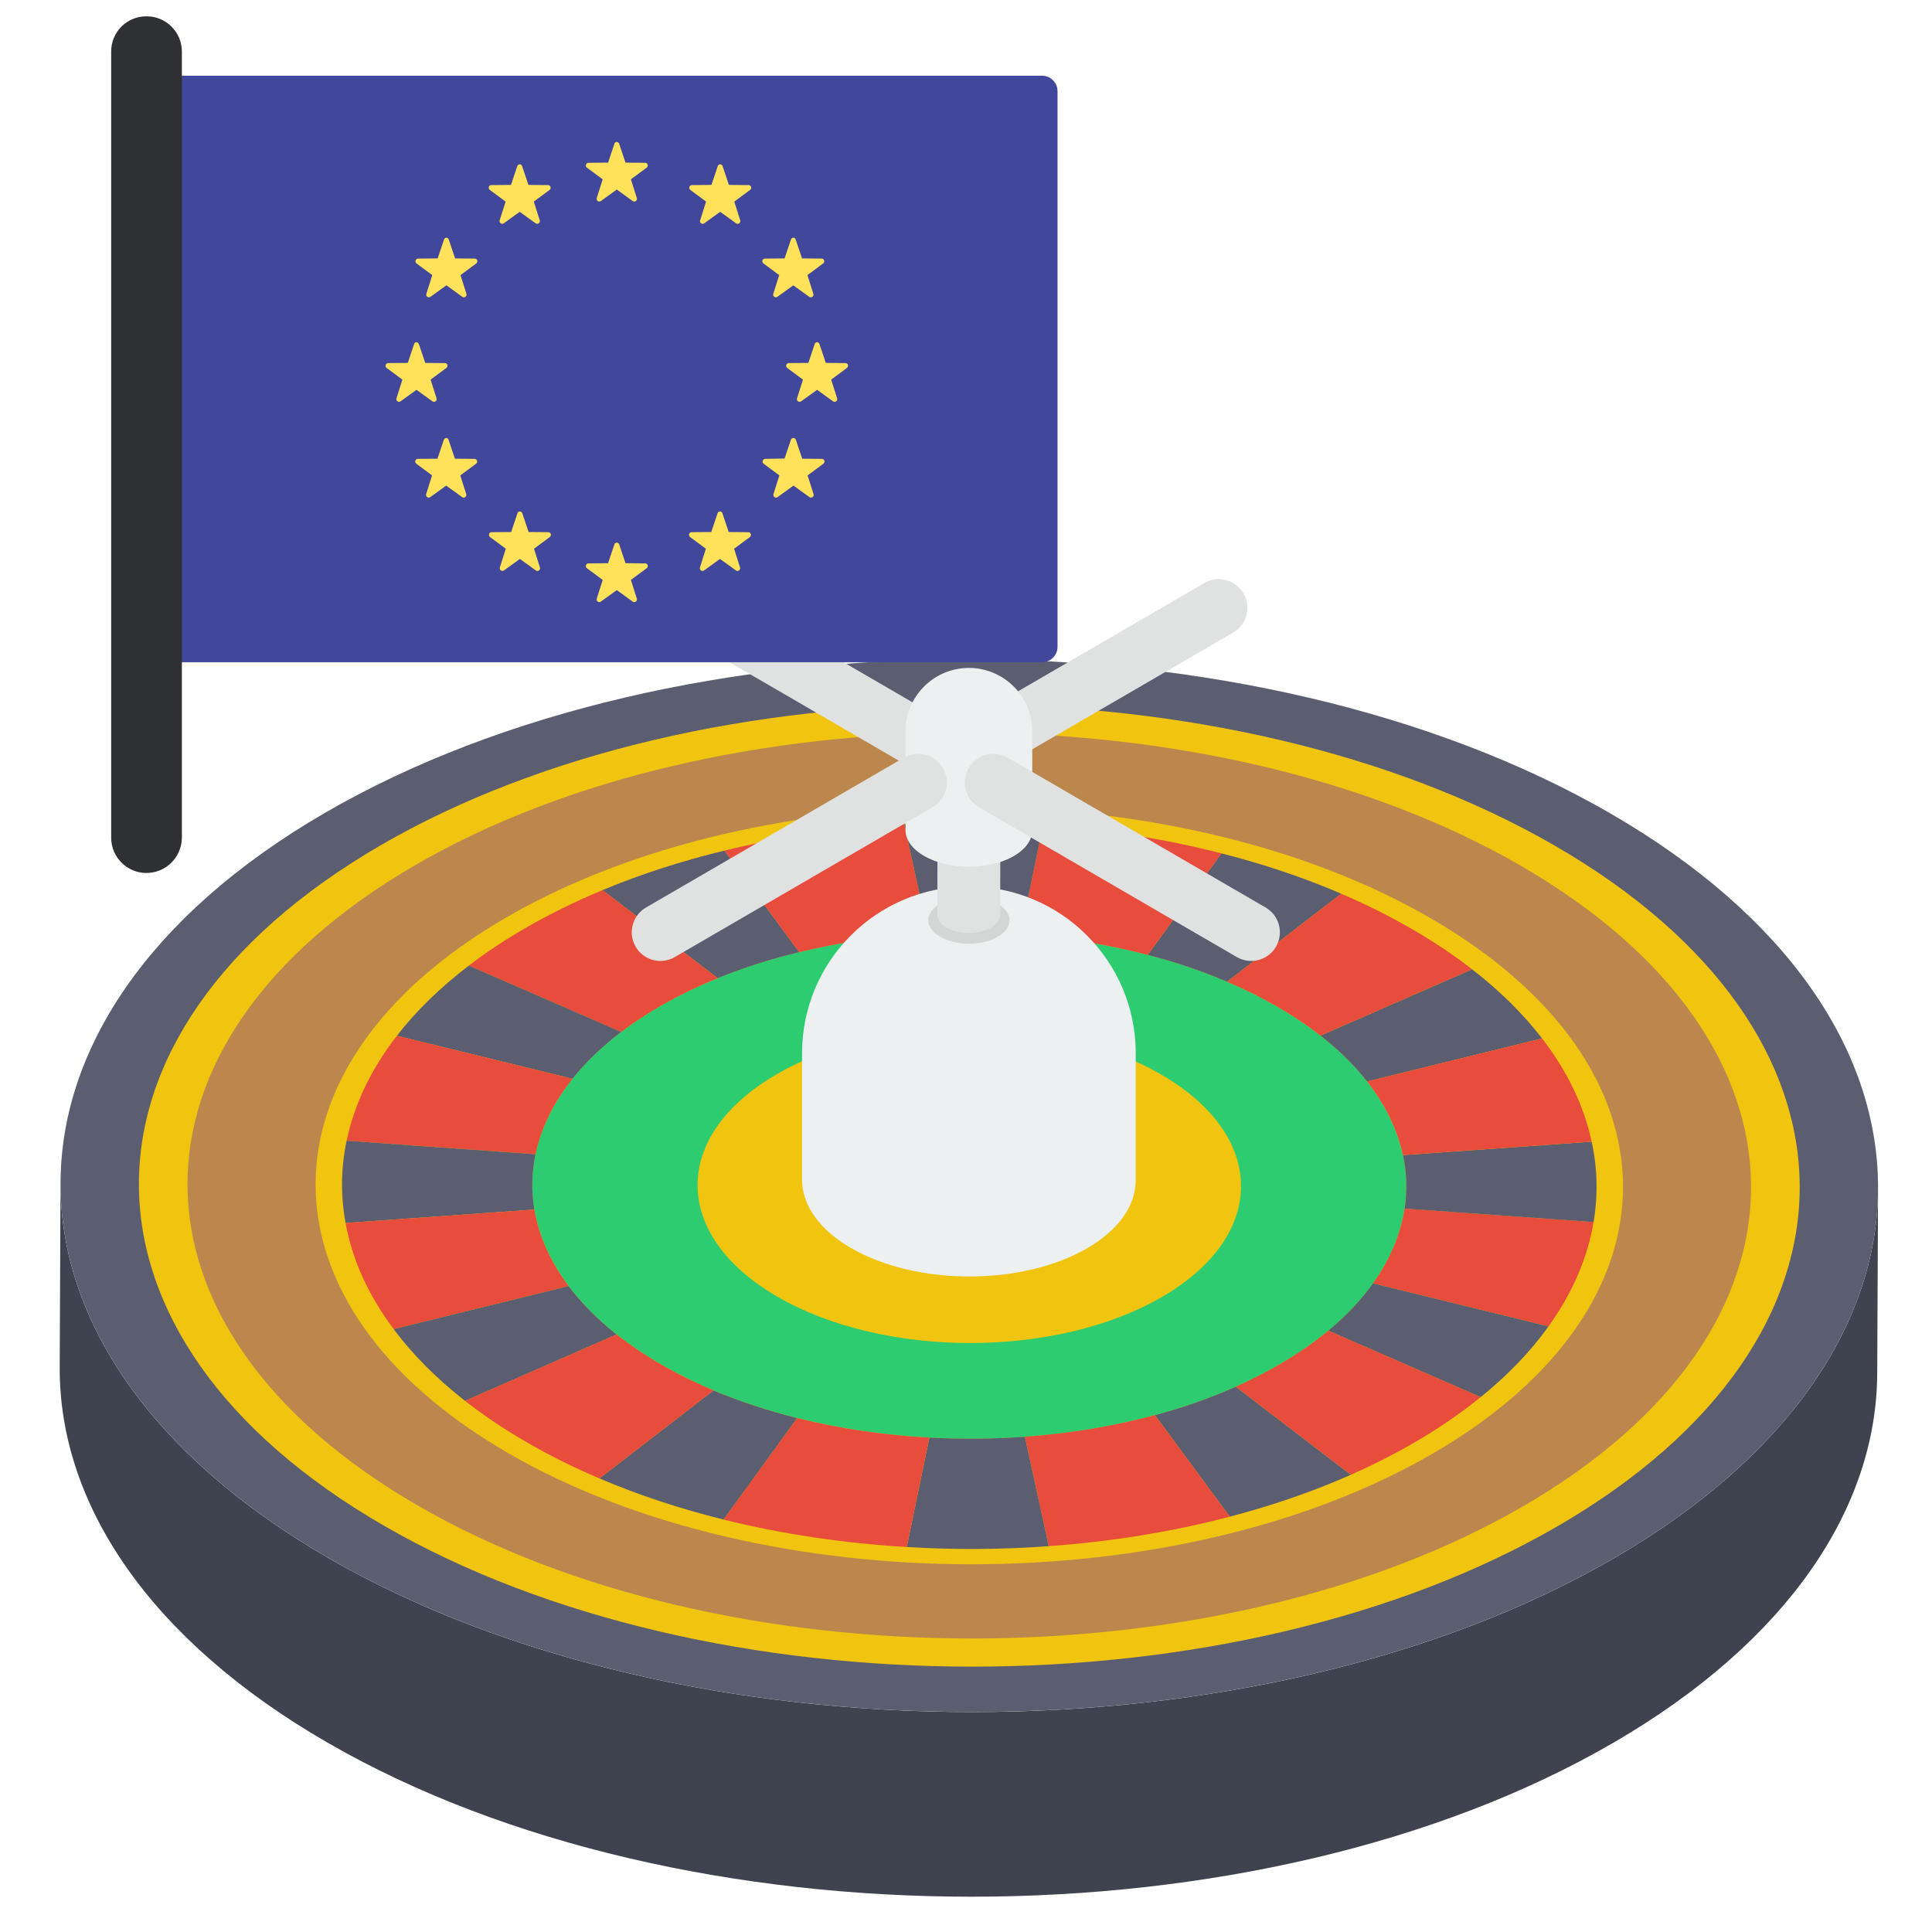 <?xml version="1.0" encoding="UTF-8"?>
<svg width="512" height="512" enable-background="new 0 0 51 51" version="1.1" viewBox="0 0 51 51" xmlns="http://www.w3.org/2000/svg" xmlns:cc="http://creativecommons.org/ns#" xmlns:dc="http://purl.org/dc/elements/1.1/" xmlns:rdf="http://www.w3.org/1999/02/22-rdf-syntax-ns#">
 <g transform="translate(.076 7.178)">
  <g enable-background="new">
   <path d="m49.5 24.189-0.022 4.875c-0.01 3.537-2.329 7.068-6.963 9.761-9.327 5.42-24.553 5.421-33.941 8.4e-4 -4.724-2.728-7.084-6.316-7.074-9.899l0.022-4.875c-0.01 3.583 2.349 7.171 7.074 9.899 9.388 5.42 24.614 5.42 33.941-8.4e-4 4.634-2.693 6.953-6.224 6.963-9.761z" fill="#3f434f"/>
   <path d="m42.426 14.29c9.388 5.42 9.438 14.239 0.111 19.659s-24.553 5.421-33.941 8.4e-4 -9.438-14.24-0.111-19.661 24.553-5.42 33.941 5.3e-4z" fill="#5b5e71"/>
  </g>
  <path d="m40.962 15.142c8.587 4.958 8.632 12.997 0.1 17.956-8.534 4.959-22.412 4.958-30.999 8.4e-4 -8.589-4.959-8.636-12.998-0.102-17.957 8.532-4.958 22.412-4.958 31.001 5.4e-4z" fill="#f1c40f"/>
  <path d="m40.056 15.668c8.085 4.668 8.127 12.236 0.095 16.904-8.034 4.669-21.1 4.669-29.185 8.4e-4 -8.086-4.668-8.129-12.237-0.095-16.906 8.032-4.668 21.099-4.668 29.185 5.6e-4z" fill="#bc874d"/>
  <path d="m37.674 17.052c6.76 3.903 6.796 10.232 0.08 14.135-6.718 3.904-17.645 3.904-24.404 8e-4 -6.762-3.904-6.798-10.232-0.08-14.137 6.717-3.904 17.642-3.904 24.404 5.8e-4z" fill="#f1c40f"/>
  <path d="m33.641 19.396c4.519 2.609 4.542 6.84 0.053 9.448-4.49 2.61-11.795 2.61-16.313 7.7e-4 -4.52-2.61-4.543-6.84-0.053-9.45 4.489-2.609 11.793-2.609 16.313 6.1e-4z" fill="#2ecc71"/>
  <path d="m30.567 21.182c2.811 1.623 2.824 4.253 0.032 5.876-2.791 1.622-7.332 1.623-10.143 4e-5s-2.826-4.254-0.034-5.876c2.792-1.623 7.335-1.623 10.146-4e-5z" fill="#f1c40f"/>
  <g enable-background="new">
   <path d="m41.99 25.082c-0.157 0.941-0.554 1.869-1.19 2.754l-4.633-1.136c0.455-0.635 0.731-1.3 0.835-1.974z" fill="#e74c3c"/>
   <path d="m34.987 27.949c0.477-0.396 0.871-0.815 1.18-1.249l4.633 1.136c-0.465 0.651-1.062 1.277-1.79 1.867z" fill="#5b5e71"/>
   <path d="m39.01 29.702c-0.518 0.42-1.101 0.822-1.751 1.199-0.532 0.309-1.093 0.593-1.677 0.851l-3.038-2.324c0.4-0.178 0.783-0.373 1.149-0.585 0.483-0.281 0.916-0.581 1.294-0.895z" fill="#e74c3c"/>
   <path d="m30.411 30.179c0.746-0.201 1.461-0.451 2.132-0.75l3.038 2.324c-1.004 0.445-2.075 0.813-3.194 1.105z" fill="#5b5e71"/>
   <path d="m30.411 30.179 1.977 2.679c-1.529 0.402-3.14 0.661-4.78 0.778l-0.63-2.888c1.178-0.085 2.338-0.275 3.432-0.57z" fill="#e74c3c"/>
   <path d="m24.457 30.771c0.839 0.045 1.686 0.038 2.521-0.022l0.63 2.888c-1.243 0.091-2.502 0.098-3.748 0.022z" fill="#5b5e71"/>
  </g>
  <g enable-background="new">
   <path d="m21.022 17.956c-0.748 0.18-1.471 0.41-2.153 0.688l-3.04-2.325c1.015-0.424 2.095-0.771 3.217-1.043z" fill="#5b5e71"/>
   <path d="m15.829 16.319 3.04 2.325c-0.54 0.22-1.058 0.471-1.542 0.752-0.366 0.213-0.701 0.435-1.007 0.668l-4.021-1.752c0.444-0.339 0.932-0.665 1.464-0.974 0.65-0.378 1.34-0.717 2.065-1.018z" fill="#e74c3c"/>
   <path d="m16.321 20.063c-0.511 0.39-0.94 0.805-1.285 1.236l-4.634-1.136c0.5-0.647 1.135-1.269 1.899-1.851z" fill="#5b5e71"/>
   <path d="m15.036 21.299c-0.508 0.636-0.832 1.309-0.975 1.991l-4.986-0.356c0.198-0.95 0.638-1.885 1.327-2.772z" fill="#e74c3c"/>
   <path d="m14.06 23.291c-0.101 0.485-0.111 0.975-0.03 1.46l-4.983 0.355c-0.134-0.723-0.125-1.451 0.027-2.172z" fill="#5b5e71"/>
   <path d="m14.03 24.751c0.117 0.691 0.418 1.373 0.904 2.021l-4.618 1.136c-0.674-0.899-1.097-1.844-1.269-2.801z" fill="#e74c3c"/>
  </g>
  <path d="m14.934 26.772c0.335 0.445 0.757 0.873 1.266 1.277l-4.001 1.752c-0.761-0.596-1.39-1.232-1.883-1.893z" fill="#5b5e71"/>
  <path d="m24.457 30.771-0.597 2.888c-1.653-0.098-3.287-0.339-4.839-0.725l1.944-2.679c1.12 0.28 2.299 0.452 3.491 0.517z" fill="#e74c3c"/>
  <path d="m18.758 29.526c0.698 0.293 1.441 0.537 2.208 0.729l-1.944 2.679c-1.143-0.284-2.241-0.645-3.275-1.085z" fill="#5b5e71"/>
  <path d="m32.316 18.737c-0.663-0.283-1.366-0.519-2.095-0.709l1.946-2.679c1.105 0.281 2.163 0.636 3.161 1.064z" fill="#5b5e71"/>
  <path d="m40.631 20.234-4.62 1.136c-0.33-0.422-0.74-0.827-1.23-1.21l4.002-1.752c0.741 0.576 1.359 1.189 1.848 1.827z" fill="#5b5e71"/>
  <path d="m37.18 17.338c0.588 0.339 1.123 0.697 1.602 1.07l-4.002 1.752c-0.341-0.268-0.721-0.523-1.14-0.765-0.418-0.241-0.86-0.461-1.325-0.658l3.012-2.324c0.646 0.277 1.265 0.586 1.852 0.925z" fill="#e74c3c"/>
  <path d="m32.167 15.349-1.946 2.679c-1.075-0.28-2.208-0.461-3.359-0.541l0.597-2.888c1.61 0.113 3.198 0.362 4.708 0.75z" fill="#e74c3c"/>
  <path d="m23.794 14.579 0.631 2.887c-1.163 0.061-2.312 0.224-3.403 0.49l-1.976-2.68c1.523-0.372 3.126-0.604 4.748-0.697z" fill="#e74c3c"/>
  <path d="m26.862 17.487c-0.81-0.056-1.627-0.064-2.437-0.021l-0.631-2.887c1.218-0.073 2.449-0.065 3.666 0.02z" fill="#5b5e71"/>
  <path d="m37.002 24.726c0.072-0.47 0.056-0.943-0.043-1.411l4.981-0.355c0.154 0.704 0.17 1.418 0.05 2.122z" fill="#5b5e71"/>
  <path d="m18.758 29.526-3.011 2.323c-0.666-0.283-1.303-0.599-1.906-0.948s-1.152-0.716-1.642-1.101l4.001-1.752c0.353 0.279 0.745 0.544 1.181 0.796 0.436 0.252 0.896 0.479 1.378 0.681z" fill="#e74c3c"/>
  <path d="m40.631 20.234c0.673 0.873 1.11 1.792 1.308 2.725l-4.981 0.355c-0.143-0.666-0.459-1.323-0.948-1.945z" fill="#e74c3c"/>
  <path d="m29.904 20.627v3.349c0 0.651-0.426 1.299-1.279 1.795-1.715 0.996-4.504 0.996-6.229 0-0.867-0.5-1.3-1.157-1.3-1.812v-3.332c0-2.432 1.972-4.404 4.404-4.404h0.001c2.432 0 4.404 1.972 4.404 4.404z" fill="#ecf0f1"/>
  <g enable-background="new">
   <g enable-background="new">
    <path d="m26.261 17.552c-0.418 0.242-1.096 0.242-1.516 0-0.42-0.242-0.423-0.635-0.006-0.877 0.418-0.244 1.096-0.244 1.516-0.002 0.42 0.242 0.423 0.637 0.006 0.879z" fill="#d4d6d6"/>
   </g>
   <path d="m26.334 13.959-0.009 3.011c-3.5e-4 0.122-0.081 0.244-0.241 0.338-0.323 0.188-0.848 0.187-1.173 1e-5 -0.164-0.094-0.245-0.218-0.245-0.342l0.009-3.011c-3.5e-4 0.124 0.081 0.248 0.245 0.342 0.325 0.187 0.85 0.188 1.173-1e-5 0.16-0.093 0.241-0.215 0.241-0.338z" fill="#e0e2e2"/>
   <path d="m26.089 13.618c0.325 0.187 0.326 0.492 0.003 0.68-0.323 0.188-0.848 0.187-1.173 1e-5 -0.325-0.188-0.327-0.492-0.004-0.679 0.323-0.188 0.848-0.188 1.173-2.8e-4z" fill="#ecf0f1"/>
  </g>
  <path d="m25.231 13.612c-0.261 0-0.514-0.135-0.654-0.376-0.21-0.361-0.087-0.824 0.274-1.034l6.865-3.99c0.361-0.21 0.824-0.087 1.034 0.274 0.21 0.361 0.087 0.824-0.274 1.034l-6.865 3.99c-0.119 0.069-0.25 0.102-0.379 0.102z" fill="#e0e2e2"/>
  <path d="m25.077 13.612c-0.129 0-0.26-0.033-0.379-0.102l-6.593-3.831c-0.361-0.21-0.484-0.673-0.274-1.034 0.21-0.361 0.672-0.484 1.034-0.274l6.593 3.831c0.361 0.21 0.484 0.673 0.274 1.034-0.14 0.242-0.394 0.376-0.654 0.376z" fill="#e0e2e2"/>
  <path d="m27.173 12.126v2.611c0 0.247-0.162 0.493-0.486 0.682-0.651 0.378-1.711 0.378-2.366 0-0.329-0.19-0.494-0.439-0.494-0.688v-2.604c0-0.923 0.749-1.673 1.673-1.673h4.2e-4c0.923 0 1.673 0.749 1.673 1.673z" fill="#ecf0f1"/>
  <path d="m17.357 18.188c-0.261 0-0.514-0.135-0.654-0.376-0.21-0.361-0.087-0.824 0.274-1.034l6.805-3.954c0.361-0.21 0.824-0.087 1.034 0.274 0.21 0.361 0.087 0.824-0.274 1.034l-6.805 3.954c-0.119 0.069-0.25 0.102-0.379 0.102z" fill="#e0e2e2"/>
  <path d="m32.952 18.188c-0.129 0-0.26-0.033-0.379-0.102l-6.805-3.954c-0.361-0.21-0.484-0.673-0.274-1.034 0.21-0.361 0.672-0.484 1.034-0.274l6.805 3.954c0.361 0.21 0.484 0.673 0.274 1.034-0.14 0.242-0.394 0.376-0.654 0.376z" fill="#e0e2e2"/>
 </g>
 <path d="m27.512 17.481h-22.814c-0.229 0-0.409-0.185-0.409-0.409v-14.664c0-0.229 0.185-0.409 0.409-0.409h22.809c0.229 0 0.409 0.185 0.409 0.409v14.659c0.005 0.229-0.185 0.414-0.404 0.414z" fill="#41479b" stroke-width=".049"/>
 <g transform="matrix(.049 0 0 .049 2.934 -.754)" fill="#ffe15a">
  <path d="m273.7 92.901 3.4 10.1 10.6 0.1c1.4 0 1.9 1.8 0.8 2.6l-8.5 6.3 3.2 10.1c0.4 1.3-1.1 2.4-2.2 1.6l-8.6-6.2-8.6 6.2c-1.1 0.8-2.6-0.3-2.2-1.6l3.2-10.1-8.5-6.3c-1.1-0.8-0.5-2.6 0.8-2.6l10.6-0.1 3.4-10.1c0.3-1.4 2.2-1.4 2.6 0z"/>
  <path d="m273.7 308.7 3.4 10.1 10.6 0.1c1.4 0 1.9 1.8 0.8 2.6l-8.5 6.3 3.2 10.1c0.4 1.3-1.1 2.4-2.2 1.6l-8.6-6.2-8.6 6.2c-1.1 0.8-2.6-0.3-2.2-1.6l3.2-10.1-8.5-6.3c-1.1-0.8-0.5-2.6 0.8-2.6l10.6-0.1 3.4-10.1c0.3-1.3 2.2-1.3 2.6 0z"/>
  <path d="m381.6 200.8 3.4 10.1 10.6 0.1c1.4 0 1.9 1.8 0.8 2.6l-8.5 6.3 3.2 10.1c0.4 1.3-1.1 2.4-2.2 1.6l-8.6-6.2-8.6 6.2c-1.1 0.8-2.6-0.3-2.2-1.6l3.2-10.1-8.5-6.3c-1.1-0.8-0.5-2.6 0.8-2.6l10.6-0.1 3.4-10.1c0.3-1.4 2.2-1.4 2.6 0z"/>
  <path d="m165.8 200.8 3.4 10.1 10.6 0.1c1.4 0 1.9 1.8 0.8 2.6l-8.5 6.3 3.2 10.1c0.4 1.3-1.1 2.4-2.2 1.6l-8.6-6.2-8.6 6.2c-1.1 0.8-2.6-0.3-2.2-1.6l3.2-10.1-8.5-6.3c-1.1-0.8-0.5-2.6 0.8-2.6l10.6-0.1 3.4-10.1c0.3-1.4 2-1.4 2.6 0z"/>
  <path d="m181.9 144.5 3.4 10.1 10.6 0.1c1.4 0 1.9 1.8 0.8 2.6l-8.5 6.3 3.2 10.1c0.4 1.3-1.1 2.4-2.2 1.6l-8.6-6.2-8.6 6.2c-1.1 0.8-2.6-0.3-2.2-1.6l3.2-10.1-8.5-6.3c-1.1-0.8-0.5-2.6 0.8-2.6l10.6-0.1 3.4-10.1c0.4-1.4 2.2-1.4 2.6 0z"/>
  <path d="m368.9 252.4 3.4 10.1 10.6 0.1c1.4 0 1.9 1.8 0.8 2.6l-8.5 6.3 3.2 10.1c0.4 1.3-1.1 2.4-2.2 1.6l-8.6-6.2-8.6 6.2c-1.1 0.8-2.6-0.3-2.2-1.6l3.2-10.1-8.5-6.3c-1.1-0.8-0.5-2.6 0.8-2.6l10.5-0.2 3.4-10.1c0.4-1.3 2.3-1.3 2.7 0.1z"/>
  <path d="m329.4 104.9 3.4 10.1 10.6 0.1c1.4 0 1.9 1.8 0.8 2.6l-8.5 6.3 3.2 10.1c0.4 1.3-1.1 2.4-2.2 1.6l-8.6-6.2-8.6 6.2c-1.1 0.8-2.6-0.3-2.2-1.6l3.2-10.1-8.5-6.3c-1.1-0.8-0.5-2.6 0.8-2.6l10.6-0.1 3.4-10.1c0.3-1.3 2.2-1.3 2.6 0z"/>
  <path d="m221.5 291.9 3.4 10.1 10.6 0.1c1.4 0 1.9 1.8 0.8 2.6l-8.5 6.3 3.2 10.1c0.4 1.3-1.1 2.4-2.2 1.6l-8.6-6.2-8.6 6.2c-1.1 0.8-2.6-0.3-2.2-1.6l3.2-10.1-8.5-6.3c-1.1-0.8-0.5-2.6 0.8-2.6l10.6-0.1 3.4-10.1c0.3-1.3 2.1-1.3 2.6 0z"/>
  <path d="m366.2 144.5-3.4 10.1-10.6 0.1c-1.4 0-1.9 1.8-0.8 2.6l8.5 6.3-3.2 10.1c-0.4 1.3 1.1 2.4 2.2 1.6l8.6-6.2 8.6 6.2c1.1 0.8 2.6-0.3 2.2-1.6l-3.2-10.1 8.5-6.3c1.1-0.8 0.5-2.6-0.8-2.6l-10.6-0.1-3.4-10.1c-0.3-1.4-2.2-1.4-2.6 0z"/>
  <path d="m179.2 252.4-3.4 10.1-10.6 0.1c-1.4 0-1.9 1.8-0.8 2.6l8.5 6.3-3.2 10.1c-0.4 1.3 1.1 2.4 2.2 1.6l8.6-6.2 8.6 6.2c1.1 0.8 2.6-0.3 2.2-1.6l-3.2-10.1 8.5-6.3c1.1-0.8 0.5-2.6-0.8-2.6l-10.6-0.1-3.4-10.1c-0.3-1.4-2.1-1.4-2.6 0z"/>
  <path d="m218.8 104.9-3.4 10.1-10.6 0.1c-1.4 0-1.9 1.8-0.8 2.6l8.5 6.3-3.2 10.1c-0.4 1.3 1.1 2.4 2.2 1.6l8.6-6.2 8.6 6.2c1.1 0.8 2.6-0.3 2.2-1.6l-3.2-10.1 8.5-6.3c1.1-0.8 0.5-2.6-0.8-2.6l-10.6-0.1-3.4-10.1c-0.4-1.3-2.2-1.3-2.6 0z"/>
  <path d="m326.7 291.9-3.4 10.1-10.6 0.1c-1.4 0-1.9 1.8-0.8 2.6l8.5 6.3-3.2 10.1c-0.4 1.3 1.1 2.4 2.2 1.6l8.6-6.2 8.6 6.2c1.1 0.8 2.6-0.3 2.2-1.6l-3.2-10.1 8.5-6.3c1.1-0.8 0.5-2.6-0.8-2.6l-10.6-0.1-3.4-10.1c-0.3-1.3-2.2-1.3-2.6 0z"/>
 </g>
 <path d="m3.865 23.045c-0.512 0-0.93-0.419-0.93-0.93v-20.758c0-0.512 0.414-0.926 0.926-0.926h0.01c0.516 0 0.93 0.419 0.93 0.93v20.753c-0.005 0.512-0.419 0.93-0.935 0.93z" fill="#2e3033" stroke-width=".049"/>
</svg>
